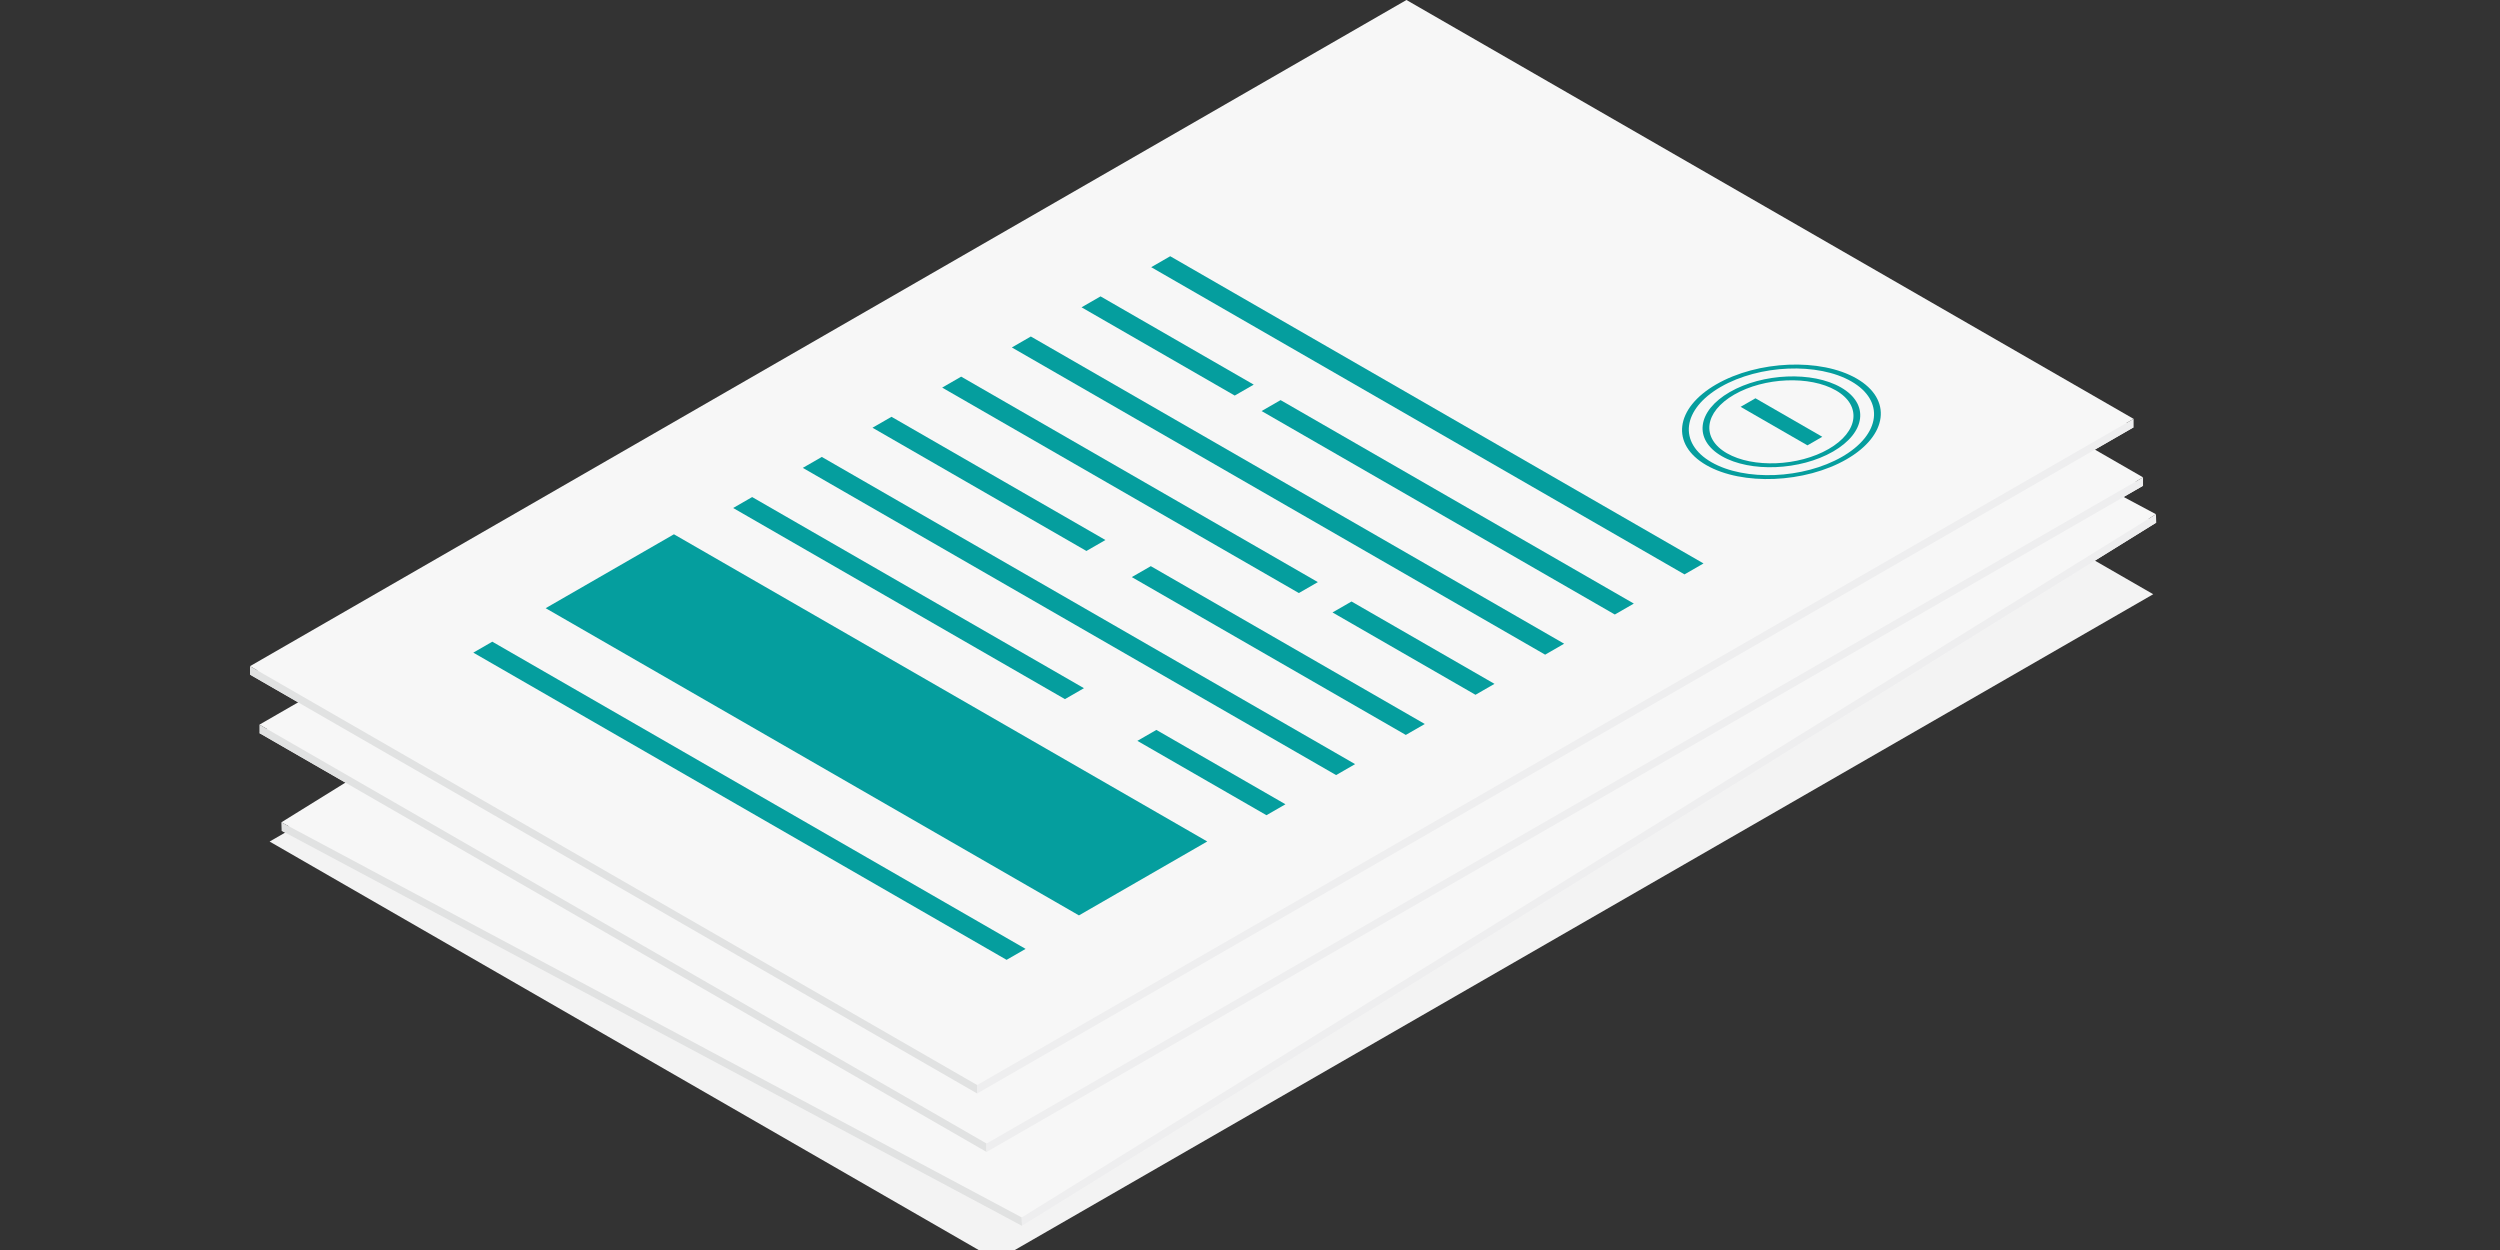 <svg width="240" height="120" viewBox="0 0 240 120" fill="none" xmlns="http://www.w3.org/2000/svg">
<rect x="0" y="0" width="240" height="120" fill="#333333" stroke="none"/>
<g clip-path="url(#clip0_1673_1582)">
<g clip-path="url(#clip1_1673_1582)">
<g style="mix-blend-mode:multiply">
<path d="M25.883 80.789L95.687 121L206.709 57.046L136.905 16.835L25.883 80.789Z" fill="#F3F3F3"/>
</g>
<path d="M27.039 79.752L98.113 117.684L206.999 50.173L135.925 12.241L27.039 79.752Z" fill="#F7F7F7"/>
<path d="M27.012 78.942L98.086 116.875L206.97 49.364L135.896 11.431L27.012 78.942Z" fill="#F7F7F7"/>
<path d="M120.25 32.892L172.377 60.713L184.457 53.223L132.329 25.403L120.25 32.892Z" fill="#059E9E"/>
<path d="M112.242 37.859L164.37 65.68L166.159 64.571L114.03 36.751L112.242 37.859Z" fill="#059E9E"/>
<path d="M105.68 41.926L120.653 49.918L122.443 48.809L107.469 40.818L105.68 41.926Z" fill="#059E9E"/>
<path d="M123.277 51.32L157.806 69.748L159.594 68.638L125.067 50.21L123.277 51.32Z" fill="#059E9E"/>
<path d="M99.117 45.994L151.246 73.815L153.034 72.705L100.906 44.885L99.117 45.994Z" fill="#059E9E"/>
<path d="M92.559 50.062L127.422 68.669L129.212 67.559L94.348 48.953L92.559 50.062Z" fill="#059E9E"/>
<path d="M130.711 70.425L144.684 77.882L146.474 76.773L132.5 69.315L130.711 70.425Z" fill="#059E9E"/>
<path d="M86 54.13L106.912 65.29L108.7 64.18L87.789 53.02L86 54.13Z" fill="#059E9E"/>
<path d="M111.344 67.656L138.126 81.95L139.915 80.841L113.133 66.546L111.344 67.656Z" fill="#059E9E"/>
<path d="M79.438 58.197L131.565 86.017L133.354 84.909L81.227 57.088L79.438 58.197Z" fill="#059E9E"/>
<path d="M72.879 62.264L105.31 79.572L107.098 78.463L74.668 61.156L72.879 62.264Z" fill="#059E9E"/>
<path d="M112.391 83.352L125.007 90.084L126.796 88.976L114.18 82.242L112.391 83.352Z" fill="#059E9E"/>
<path d="M66.316 66.333L118.444 94.153L120.233 93.043L68.104 65.223L66.316 66.333Z" fill="#059E9E"/>
<path d="M56.29 74.996C60.191 72.578 66.22 72.132 69.729 74.004C73.237 75.877 72.917 79.369 69.015 81.787C65.114 84.207 59.085 84.652 55.576 82.779C52.068 80.907 52.388 77.415 56.291 74.996H56.29ZM56.723 75.229C53.087 77.483 52.788 80.737 56.058 82.482C59.328 84.226 64.946 83.812 68.583 81.556C72.22 79.302 72.518 76.048 69.248 74.303C65.978 72.559 60.36 72.973 56.725 75.227L56.723 75.229Z" fill="#059E9E"/>
<path d="M57.602 75.698C60.697 73.779 65.481 73.426 68.263 74.91C71.046 76.397 70.792 79.167 67.697 81.085C64.6 83.004 59.817 83.359 57.034 81.873C54.25 80.387 54.505 77.617 57.6 75.698H57.602ZM58.035 75.93C55.205 77.685 54.972 80.218 57.517 81.575C60.062 82.933 64.434 82.609 67.264 80.855C70.094 79.1 70.327 76.568 67.782 75.21C65.237 73.852 60.865 74.174 58.035 75.929V75.93Z" fill="#059E9E"/>
<path d="M58.684 77.082L65.218 80.57L66.615 79.703L60.081 76.216L58.684 77.082Z" fill="#059E9E"/>
<path d="M27.012 78.941L27.038 79.752L98.112 117.684L98.086 116.875L27.012 78.941Z" fill="#E1E2E2"/>
<path d="M206.97 49.364L206.998 50.173L98.112 117.684L98.086 116.875L206.97 49.364Z" fill="#EEEEEF"/>
<path d="M24.906 70.378L94.711 110.589L205.731 46.634L135.927 6.423L24.906 70.378Z" fill="#F7F7F7"/>
<path d="M24.906 69.566L94.711 109.779L205.731 45.824L135.927 5.613L24.906 69.566Z" fill="#F7F7F7"/>
<path d="M119.59 26.558L170.787 56.048L183.102 48.954L131.907 19.463L119.59 26.558Z" fill="#059E9E"/>
<path d="M111.422 31.263L162.618 60.755L164.442 59.703L113.246 30.211L111.422 31.263Z" fill="#059E9E"/>
<path d="M104.73 35.117L119.436 43.587L121.26 42.536L106.555 34.065L104.73 35.117Z" fill="#059E9E"/>
<path d="M122.02 45.073L155.931 64.607L157.755 63.557L123.844 44.023L122.02 45.073Z" fill="#059E9E"/>
<path d="M98.043 38.969L149.239 68.461L151.063 67.411L99.867 37.919L98.043 38.969Z" fill="#059E9E"/>
<path d="M91.356 42.823L125.596 62.547L127.42 61.496L93.18 41.771L91.356 42.823Z" fill="#059E9E"/>
<path d="M128.828 64.408L142.553 72.315L144.377 71.263L130.652 63.358L128.828 64.408Z" fill="#059E9E"/>
<path d="M84.668 46.675L105.206 58.506L107.03 57.456L86.492 45.624L84.668 46.675Z" fill="#059E9E"/>
<path d="M109.559 61.015L135.863 76.167L137.687 75.117L111.383 59.963L109.559 61.015Z" fill="#059E9E"/>
<path d="M77.977 50.529L129.174 80.021L130.998 78.971L79.801 49.478L77.977 50.529Z" fill="#059E9E"/>
<path d="M71.289 54.382L103.139 72.73L104.963 71.678L73.113 53.331L71.289 54.382Z" fill="#059E9E"/>
<path d="M110.094 76.736L122.485 83.874L124.309 82.823L111.918 75.685L110.094 76.736Z" fill="#059E9E"/>
<path d="M64.598 58.235L115.795 87.727L117.619 86.677L66.422 57.185L64.598 58.235Z" fill="#059E9E"/>
<path d="M54.292 66.571C58.271 64.279 64.31 64.029 67.756 66.015C71.202 67.999 70.769 71.479 66.79 73.77C62.811 76.062 56.77 76.312 53.326 74.326C49.88 72.342 50.313 68.862 54.292 66.57V66.571ZM54.718 66.816C51.009 68.952 50.605 72.195 53.816 74.044C57.028 75.894 62.656 75.661 66.365 73.526C70.073 71.391 70.476 68.148 67.266 66.298C64.054 64.449 58.426 64.681 54.719 66.816H54.718Z" fill="#059E9E"/>
<path d="M55.585 67.315C58.741 65.496 63.534 65.299 66.267 66.874C69.001 68.448 68.656 71.208 65.499 73.027C62.343 74.845 57.55 75.043 54.818 73.468C52.084 71.894 52.428 69.134 55.585 67.315ZM56.01 67.561C53.124 69.222 52.81 71.747 55.308 73.186C57.808 74.626 62.189 74.444 65.074 72.783C67.96 71.121 68.274 68.596 65.776 67.157C63.276 65.717 58.895 65.899 56.01 67.561Z" fill="#059E9E"/>
<path d="M56.621 68.733L63.039 72.43L64.462 71.609L58.045 67.912L56.621 68.733Z" fill="#059E9E"/>
<path d="M24.906 69.566V70.378L94.711 110.589V109.779L24.906 69.566Z" fill="#E1E2E2"/>
<path d="M205.731 45.824V46.634L94.711 110.589V109.779L205.731 45.824Z" fill="#EEEEEF"/>
<path d="M24 64.764L93.805 104.975L204.825 41.021L135.02 0.811L24 64.764Z" fill="#F7F7F7"/>
<path d="M24 63.953L93.805 104.164L204.825 40.211L135.02 0L24 63.953Z" fill="#F7F7F7"/>
<path d="M52.383 58.386L103.578 87.878L115.895 80.782L64.698 51.291L52.383 58.386Z" fill="#059E9E"/>
<path d="M110.516 25.65L161.713 55.141L163.537 54.09L112.34 24.598L110.516 25.65Z" fill="#059E9E"/>
<path d="M103.828 29.502L118.534 37.974L120.358 36.924L105.651 28.452L103.828 29.502Z" fill="#059E9E"/>
<path d="M121.113 39.46L155.023 58.994L156.848 57.944L122.936 38.41L121.113 39.46Z" fill="#059E9E"/>
<path d="M97.137 33.356L148.334 62.848L150.158 61.796L98.961 32.304L97.137 33.356Z" fill="#059E9E"/>
<path d="M90.449 37.21L124.69 56.933L126.514 55.883L92.272 36.158L90.449 37.21Z" fill="#059E9E"/>
<path d="M127.922 58.795L141.646 66.7L143.471 65.65L129.746 57.744L127.922 58.795Z" fill="#059E9E"/>
<path d="M83.758 41.062L104.296 52.893L106.12 51.842L85.582 40.012L83.758 41.062Z" fill="#059E9E"/>
<path d="M108.652 55.401L134.957 70.554L136.781 69.504L110.477 54.351L108.652 55.401Z" fill="#059E9E"/>
<path d="M77.07 44.916L128.266 74.408L130.09 73.356L78.893 43.866L77.07 44.916Z" fill="#059E9E"/>
<path d="M70.383 48.768L102.234 67.116L104.059 66.066L72.207 47.718L70.383 48.768Z" fill="#059E9E"/>
<path d="M109.188 71.122L121.58 78.26L123.404 77.21L111.012 70.072L109.188 71.122Z" fill="#059E9E"/>
<path d="M45.438 62.653L96.633 92.145L98.457 91.094L47.26 61.602L45.438 62.653Z" fill="#059E9E"/>
<path d="M164.769 36.895C168.748 34.602 174.787 34.353 178.233 36.338C181.679 38.323 181.245 41.803 177.266 44.094C173.287 46.386 167.247 46.636 163.802 44.65C160.356 42.666 160.79 39.185 164.769 36.893V36.895ZM165.194 37.14C161.486 39.276 161.081 42.519 164.293 44.368C167.505 46.217 173.133 45.985 176.841 43.85C180.549 41.714 180.952 38.472 177.742 36.622C174.531 34.772 168.902 35.005 165.196 37.14H165.194Z" fill="#059E9E"/>
<path d="M166.058 37.638C169.214 35.82 174.007 35.622 176.739 37.197C179.473 38.771 179.128 41.531 175.972 43.35C172.816 45.169 168.023 45.366 165.29 43.791C162.556 42.217 162.901 39.457 166.058 37.638ZM166.483 37.884C163.597 39.546 163.283 42.07 165.781 43.51C168.281 44.949 172.661 44.768 175.547 43.106C178.432 41.444 178.747 38.919 176.249 37.48C173.749 36.041 169.368 36.222 166.483 37.884Z" fill="#059E9E"/>
<path d="M167.098 39.056L173.515 42.753L174.939 41.932L168.523 38.235L167.098 39.056Z" fill="#059E9E"/>
<path d="M24 63.954V64.764L93.805 104.975V104.164L24 63.954Z" fill="#E1E2E2"/>
<path d="M204.825 40.211V41.022L93.805 104.975V104.164L204.825 40.211Z" fill="#EEEEEF"/>
</g>
</g>
<defs>
<clipPath id="clip0_1673_1582">
<rect width="240" height="120" fill="white"/>
</clipPath>
<clipPath id="clip1_1673_1582">
<rect width="183" height="121" fill="white" transform="translate(24)"/>
</clipPath>
</defs>
</svg>
